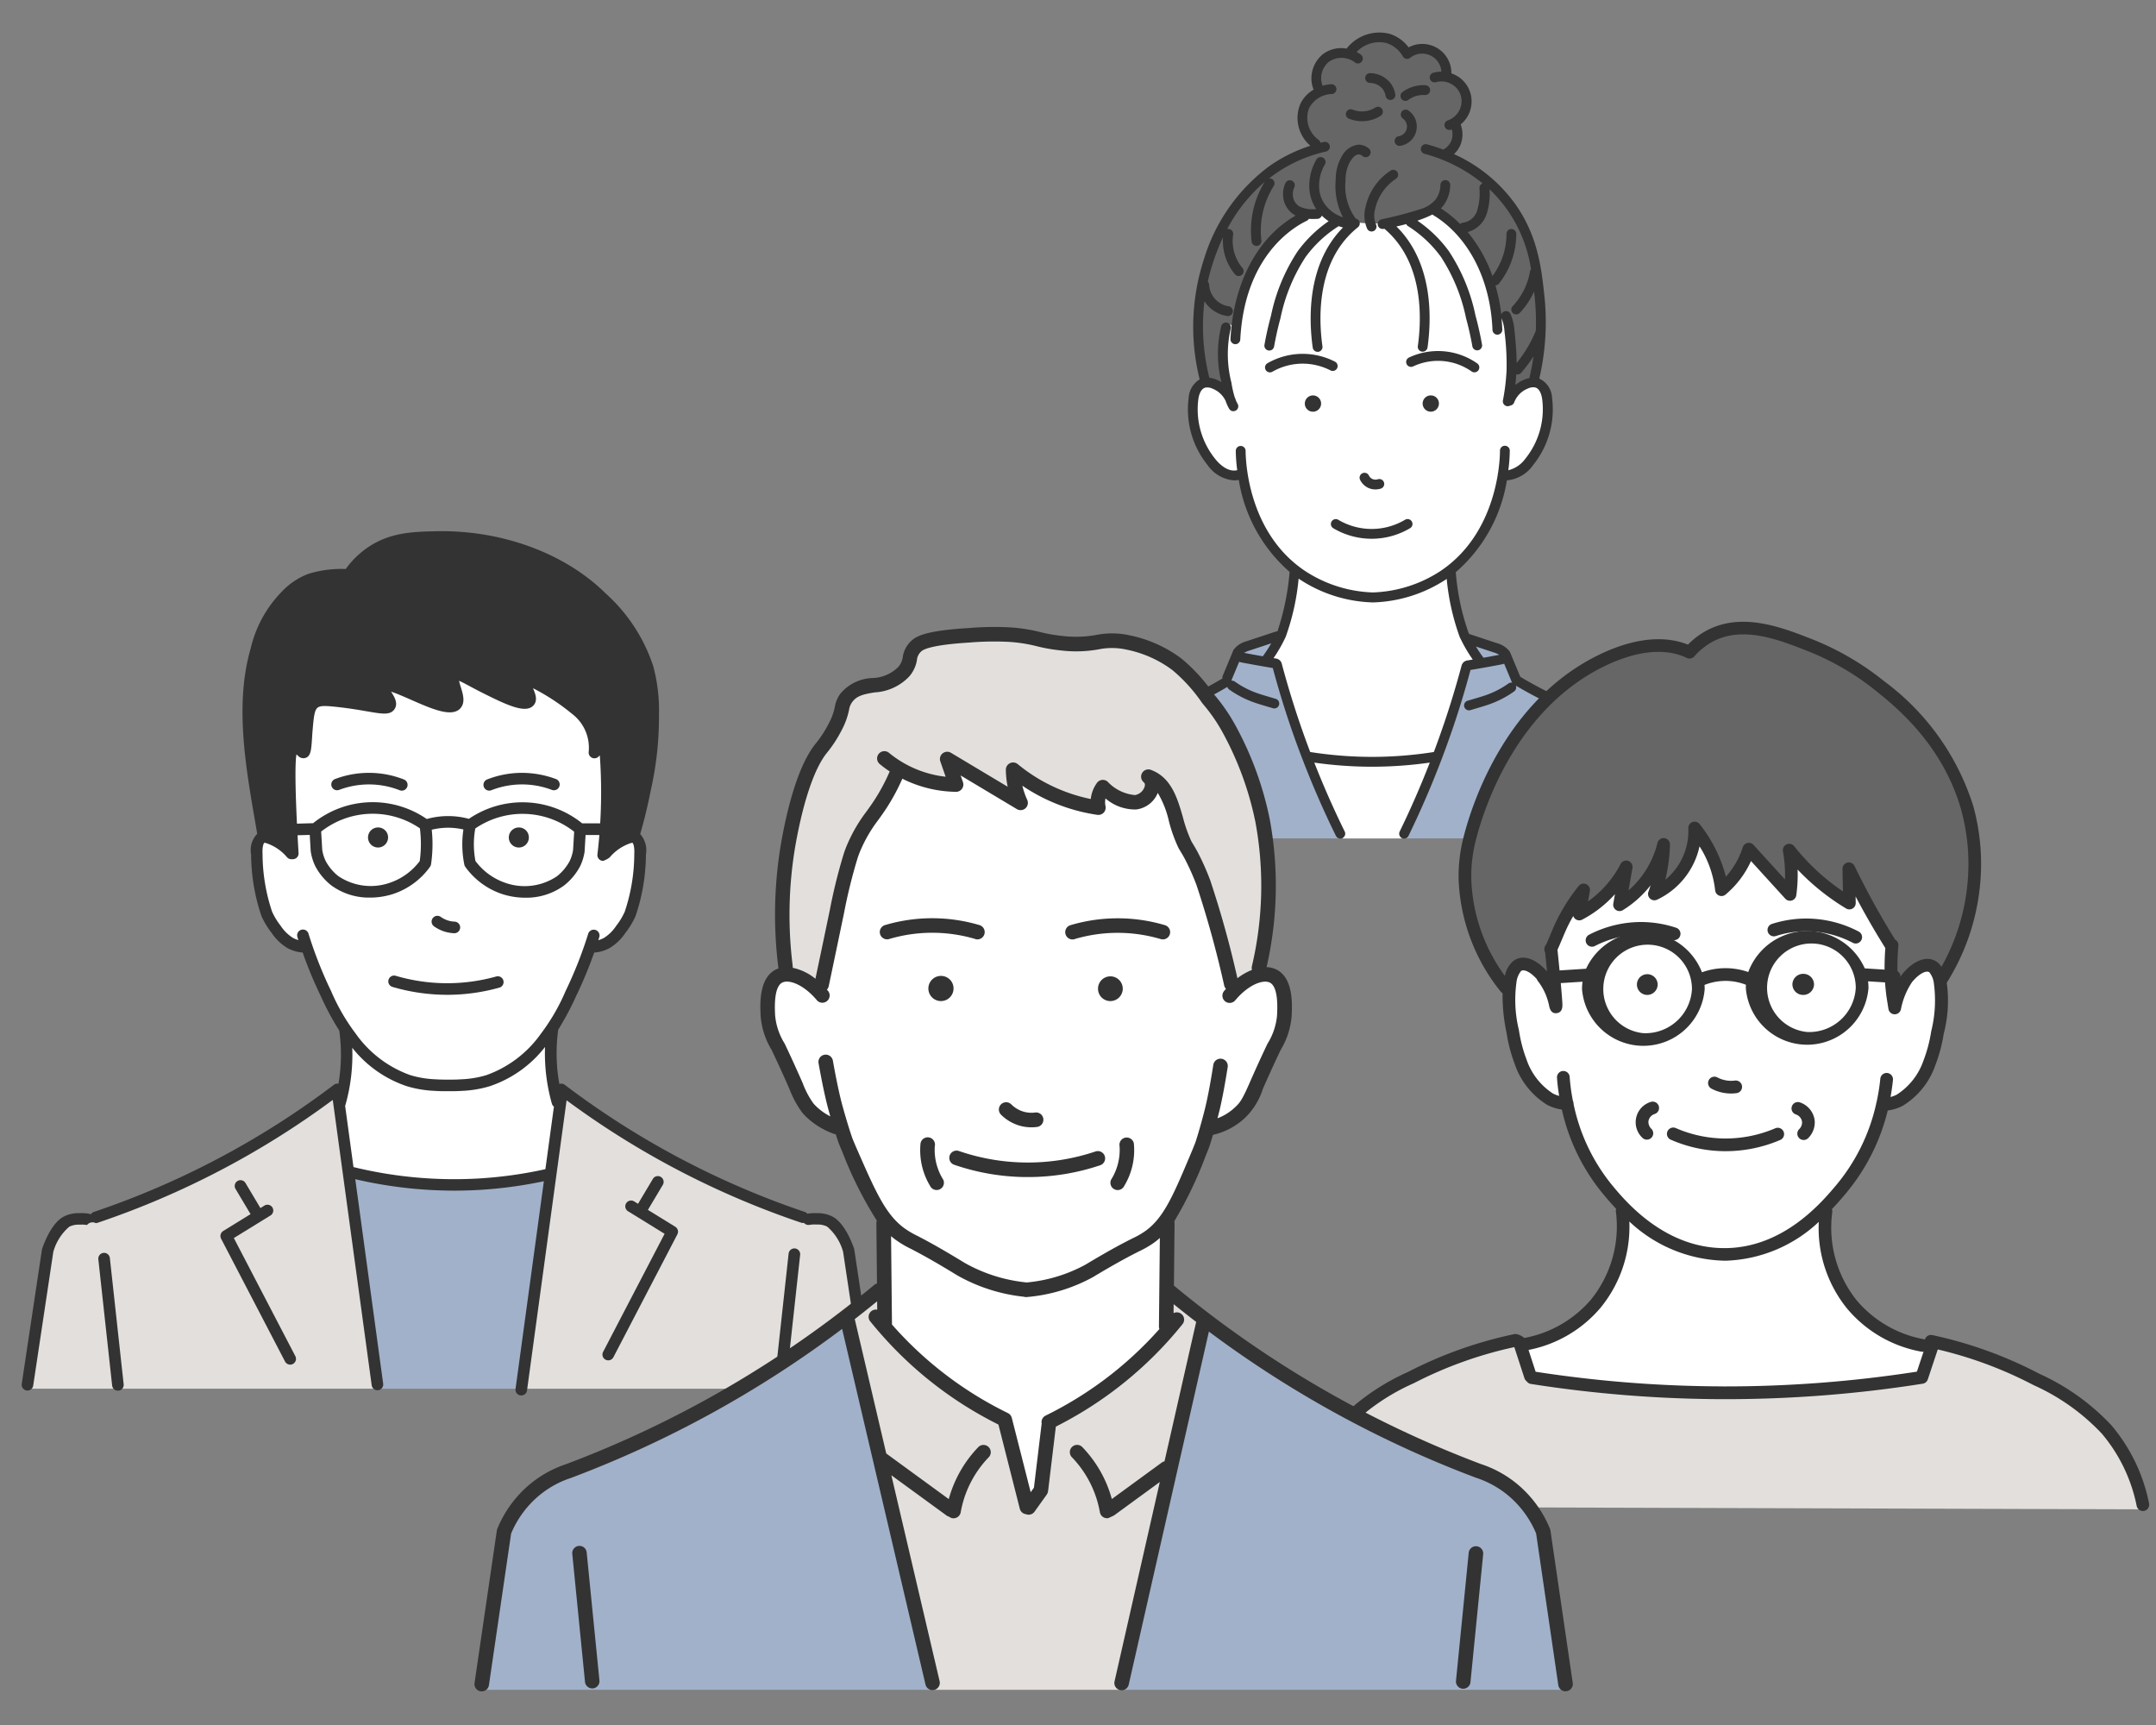 <svg xmlns="http://www.w3.org/2000/svg" xmlns:xlink="http://www.w3.org/1999/xlink" width="200" height="160" viewBox="0 0 200 160">
  <rect x="0" y="0" width="200" height="160" fill="#808080" stroke="none"/>
  <defs>
    <clipPath id="clip-path">
      <rect id="長方形_242" data-name="長方形 242" width="200" height="160" transform="translate(-12007 1172)" fill="#fff" stroke="#707070" stroke-width="1"/>
    </clipPath>
  </defs>
  <g id="マスクグループ_13" data-name="マスクグループ 13" transform="translate(12007 -1172)" clip-path="url(#clip-path)">
    <g id="グループ_567" data-name="グループ 567" transform="translate(-12149.557 -262.378)">
      <g id="グループ_268" data-name="グループ 268">
        <path id="パス_598" data-name="パス 598" d="M298.2,1505.114c-3.669-3.732-10.821-4.815-14.957-7.631.006.01-.412-.981-1.025-2.436a1.377,1.377,0,0,0-.33-.311,10.089,10.089,0,0,0-1.418-.543c-1.189-.355-2.834-.975-4.151-1.505l-13.041-.008c-3.03,1-3.156,1.019-5.359,1.736-1.047.708-1.115,2.185-1.743,3.233-6.578,4.381-17.189,4.285-17.313,14.052v.445h28.263c-.67-1.327-1.332-2.729-1.973-4.208q-.756-1.74-1.384-3.4a37.331,37.331,0,0,0,12.132,0q-.694,1.853-1.553,3.827c-.581,1.327-1.178,2.587-1.78,3.78H300.76C300.675,1509.554,300.221,1507.018,298.2,1505.114Z" fill="#a1b1ca"/>
        <path id="パス_599" data-name="パス 599" d="M254.972,1472.193c-3.342-8.643-.024-21.622,9.983-24.081-1.816-1.212-2.329-4.233.062-5.223a2.35,2.35,0,0,1,2.607-3.5c1.214-1.857,4.374-2.167,5.473.007a2.264,2.264,0,0,1,3.615,2.132,2.32,2.32,0,0,1,.709,4.283,1.97,1.97,0,0,1-.9,2.929c10.795,4.387,9.6,16.24,7.558,25.432H255.99Z" fill="#666"/>
        <path id="パス_600" data-name="パス 600" d="M264.9,1453.954a9.078,9.078,0,0,0-3.69,2.1,12.144,12.144,0,0,0-2.229,3.166,11.017,11.017,0,0,0-1.191,2.638s-.136.486-.513,2.827h0a2.97,2.97,0,0,0-.961-.236c-.357.1-.487,1.527.392,7.047l0,.008c.04.078.288.561.276.568-.13-.176-.527-1.032-.761-1.37-4.549-4.092-4,7.865,1.669,7.987,2.345,14.667,21.77,14.782,24.1-.245,2.983,0,4.561-4.368,4.03-7.383a1.522,1.522,0,0,0-.7-1.082,2.091,2.091,0,0,0-2.254.786c-.209.273-.283.527-.359.507-.136-.034-.005-.853.072-1.815a22.732,22.732,0,0,0,0-3.249c-.106-2.209-.376-2.5-.541-2.526-.2-.03-.613.292-.613.292h0a23,23,0,0,0-1.094-4.346,11.838,11.838,0,0,0-3.01-4.406,10.737,10.737,0,0,0-2.093-1.457,11.767,11.767,0,0,1-10.547.184Z" fill="#fff"/>
        <path id="パス_601" data-name="パス 601" d="M262.634,1486.361c-.293,4.081-.582,6.69-2.732,9.39l1.117.293c-.088.131,2.656,8.581,2.749,8.495a40.933,40.933,0,0,0,12.132,0q1.382-4.209,2.764-8.418l1.286-.236c-1.915-1.685-3-8.252-2.923-9.586Z" fill="#fff"/>
        <g id="グループ_267" data-name="グループ 267">
          <path id="パス_602" data-name="パス 602" d="M274.347,1508.366q.863-1.971,1.553-3.827a37.331,37.331,0,0,1-12.132,0q.631,1.658,1.384,3.4c.641,1.479,1.3,2.881,1.973,4.208h5.442C273.169,1510.953,273.766,1509.693,274.347,1508.366Z" fill="#fff"/>
          <path id="パス_603" data-name="パス 603" d="M264.3,1472.563a.755.755,0,1,0-.7-.79A.748.748,0,0,0,264.3,1472.563Z" fill="#333"/>
          <path id="パス_604" data-name="パス 604" d="M275.337,1471.055a.755.755,0,1,0,.7.79A.75.75,0,0,0,275.337,1471.055Z" fill="#333"/>
          <path id="パス_605" data-name="パス 605" d="M269.854,1478.8a.69.69,0,0,1-.308-.308.455.455,0,1,0-.812.41,1.6,1.6,0,0,0,.721.715,1.564,1.564,0,0,0,.691.158,1.68,1.68,0,0,0,.494-.074.455.455,0,1,0-.276-.867A.712.712,0,0,1,269.854,1478.8Z" fill="#333"/>
          <path id="パス_606" data-name="パス 606" d="M266.593,1468.536a.456.456,0,0,0-.2-.613,6.559,6.559,0,0,0-6.257.144.455.455,0,0,0,.227.85.461.461,0,0,0,.225-.06,5.675,5.675,0,0,1,2.775-.749h.034a5.683,5.683,0,0,1,2.581.625A.455.455,0,0,0,266.593,1468.536Z" fill="#333"/>
          <path id="パス_607" data-name="パス 607" d="M269.792,1483.44a6.074,6.074,0,0,1-3.072-.839.455.455,0,1,0-.462.783,6.976,6.976,0,0,0,3.534.966h.006a6.986,6.986,0,0,0,3.557-.976.455.455,0,1,0-.465-.782,6.07,6.07,0,0,1-3.092.848Z" fill="#333"/>
          <path id="パス_608" data-name="パス 608" d="M273.644,1468.365a5.427,5.427,0,0,1,5.431.47.455.455,0,0,0,.521-.746,6.338,6.338,0,0,0-6.334-.55.455.455,0,0,0,.382.826Z" fill="#333"/>
          <path id="パス_609" data-name="パス 609" d="M262.937,1457.68a17.056,17.056,0,0,0-2.476,5.978c-.243.891-.448,1.8-.607,2.7a.455.455,0,0,0,.368.527.44.44,0,0,0,.08.007.455.455,0,0,0,.447-.376c.155-.876.353-1.758.589-2.623a16.365,16.365,0,0,1,2.336-5.683,11.172,11.172,0,0,1,3.049-2.844l.016-.013c.137.05.27.091.4.126-.075.076-.148.152-.219.229-3.11,3.375-2.956,8.286-2.588,10.913a.455.455,0,0,0,.45.391.46.46,0,0,0,.064,0,.455.455,0,0,0,.387-.514c-.346-2.467-.5-7.07,2.356-10.17a8.33,8.33,0,0,1,.937-.872.453.453,0,0,0-.206-.8,5.113,5.113,0,0,1-.944-3.538,3.519,3.519,0,0,1,.428-1.763c.131-.2.437-.652.785-.652h0a.616.616,0,0,1,.365.148.455.455,0,1,0,.558-.718,1.524,1.524,0,0,0-.913-.34h-.015a2.014,2.014,0,0,0-1.541,1.056,4.269,4.269,0,0,0-.579,2.207,6.309,6.309,0,0,0,.673,3.479,3.461,3.461,0,0,1-1.211-.694,2.96,2.96,0,0,1-.654-.81,2.922,2.922,0,0,1-.325-.992,3.866,3.866,0,0,1,.516-2.411.455.455,0,0,0-.793-.447,4.79,4.79,0,0,0-.622,3,3.847,3.847,0,0,0,.425,1.287c.06.112.123.211.186.3a2.845,2.845,0,0,1-1.57-.244,1.306,1.306,0,0,1-.563-.784,1.542,1.542,0,0,1,.1-1,.455.455,0,0,0-.829-.376,2.439,2.439,0,0,0-.149,1.606,2.22,2.22,0,0,0,.965,1.33c.043.028.089.05.134.074-3.532,2.02-5.776,6.239-6.045,11.45a.455.455,0,0,0,.431.478h.023a.455.455,0,0,0,.454-.432c.4-7.671,4.814-10.365,6.158-11.008a.445.445,0,0,0,.2-.185c.118.007.235.011.347.011.157,0,.307-.005.445-.009a.454.454,0,0,0,.412-.3c.061.059.113.106.152.141a4.3,4.3,0,0,0,.484.373A11.942,11.942,0,0,0,262.937,1457.68Z" fill="#333"/>
          <path id="パス_610" data-name="パス 610" d="M271.559,1450.2a5.394,5.394,0,0,0-2.337,3.413,3.047,3.047,0,0,0,.16,1.982.455.455,0,0,0,.818-.4,2.175,2.175,0,0,1-.087-1.4,4.534,4.534,0,0,1,1.94-2.834.455.455,0,0,0-.494-.764Z" fill="#333"/>
          <path id="パス_611" data-name="パス 611" d="M271.944,1447.568a.454.454,0,0,0,.44.343.429.429,0,0,0,.112-.014,1.814,1.814,0,0,0,.72-3.267.455.455,0,0,0-.544.729.909.909,0,0,1-.4,1.657A.453.453,0,0,0,271.944,1447.568Z" fill="#333"/>
          <path id="パス_612" data-name="パス 612" d="M272.928,1443.737a.45.45,0,0,0,.273-.091,2.326,2.326,0,0,1,1.547-.454.455.455,0,0,0,.067-.907,3.251,3.251,0,0,0-2.161.634.455.455,0,0,0,.274.818Z" fill="#333"/>
          <path id="パス_613" data-name="パス 613" d="M267.7,1445.387a3.151,3.151,0,0,0,1.2.235,3.194,3.194,0,0,0,1.731-.5.455.455,0,0,0-.5-.764,2.32,2.32,0,0,1-2.088.192.455.455,0,1,0-.347.841Z" fill="#333"/>
          <path id="パス_614" data-name="パス 614" d="M269.657,1442.07a1.564,1.564,0,0,1,1.127.52,1.434,1.434,0,0,1,.307.679.454.454,0,0,0,.448.379.493.493,0,0,0,.076-.006.456.456,0,0,0,.373-.525,2.34,2.34,0,0,0-.505-1.109,2.491,2.491,0,0,0-1.8-.847.455.455,0,1,0-.026.909Z" fill="#333"/>
          <path id="パス_615" data-name="パス 615" d="M299.255,1505.613a12.748,12.748,0,0,0-3.187-2.746,19.763,19.763,0,0,0-4.656-2.138l-.117-.038a39.83,39.83,0,0,1-7.706-3.533l-.952-2.285a.454.454,0,0,0-.14-.182c-.02-.026-.041-.053-.064-.079a2.275,2.275,0,0,0-1.044-.589l-2.551-.844-.054-.115a21.865,21.865,0,0,1-1.178-5.577.213.213,0,0,0-.008-.035,14.24,14.24,0,0,0,4.744-8.519,3.313,3.313,0,0,0,2.446-1.434,8.231,8.231,0,0,0,1.743-6.225,2.047,2.047,0,0,0-1.183-1.778,23.112,23.112,0,0,0,.467-7.736c-.268-2.481-.6-5.568-2.775-8.563a14.146,14.146,0,0,0-5.606-4.526,2.439,2.439,0,0,0,.565-.775,2.573,2.573,0,0,0,.053-1.973,2.765,2.765,0,0,0,.914-2.888,2.735,2.735,0,0,0-1.317-1.649,2.808,2.808,0,0,0-.454-.2,2.7,2.7,0,0,0-3.97-2.415,3.489,3.489,0,0,0-1.764-1.255,3.854,3.854,0,0,0-3.991,1.372,2.793,2.793,0,0,0-2.215.532,2.892,2.892,0,0,0-1.029,2.529,2.808,2.808,0,0,0,.189.743,3.053,3.053,0,0,0-1.253,1.369,3.4,3.4,0,0,0,.95,3.837,14.088,14.088,0,0,0-3.786,1.876,16.8,16.8,0,0,0-6.083,8.636,20.211,20.211,0,0,0-.4,11.157,2.144,2.144,0,0,0-1.02,1.708,8.231,8.231,0,0,0,1.742,6.225,3.3,3.3,0,0,0,2.475,1.435,2.148,2.148,0,0,0,.4-.038c.011,0,.021-.007.032-.01a14.277,14.277,0,0,0,4.714,8.535l0,.017a23.553,23.553,0,0,1-1.127,5.5.453.453,0,0,0-.166.022l-2.678.886a2.288,2.288,0,0,0-1.044.589c-.023.026-.044.053-.064.079a.457.457,0,0,0-.141.182l-.979,2.35a.452.452,0,0,0-.026.258,39.7,39.7,0,0,1-7.639,3.495l-.117.038a19.76,19.76,0,0,0-4.656,2.138,10.506,10.506,0,0,0-3.2,2.759,11.117,11.117,0,0,0-1.94,5.945.455.455,0,0,0,.431.478h.024a.455.455,0,0,0,.454-.431,10.2,10.2,0,0,1,1.765-5.455,9.719,9.719,0,0,1,2.949-2.527,18.606,18.606,0,0,1,4.451-2.043l.118-.038a40.571,40.571,0,0,0,7.809-3.571.452.452,0,0,0,.17.238,9.231,9.231,0,0,0,2.04,1.1c.434.167.875.3,1.3.425l.719.214a.483.483,0,0,0,.13.019.455.455,0,0,0,.129-.891l-.718-.214c-.41-.122-.834-.248-1.235-.4a8.329,8.329,0,0,1-1.839-.988.453.453,0,0,0-.29-.082.4.4,0,0,0-.016-.066.384.384,0,0,0,.023-.046l.683-1.639a1.546,1.546,0,0,0,.216.059c.685.132,1.377.257,2.069.376a.425.425,0,0,0,.07.012c.256.044.512.09.767.132.483,1.8,1.029,3.6,1.626,5.355q.514,1.509,1.088,3a.309.309,0,0,0,.017.043c.933,2.437,1.977,4.837,3.123,7.165a.455.455,0,0,0,.409.254.448.448,0,0,0,.2-.047.454.454,0,0,0,.207-.609c-1.024-2.081-1.967-4.219-2.821-6.391a37.866,37.866,0,0,0,5.3.382h.052a37.933,37.933,0,0,0,5.362-.383c-.846,2.171-1.779,4.311-2.793,6.394a.455.455,0,1,0,.818.4,86.873,86.873,0,0,0,4.125-10.032c.6-1.755,1.143-3.556,1.627-5.355.966-.158,1.942-.333,2.906-.52a1.551,1.551,0,0,0,.216-.058l.682,1.639a.493.493,0,0,0,.048.084.325.325,0,0,0,.015.033.453.453,0,0,0-.346.077,8.3,8.3,0,0,1-1.838.988c-.4.153-.824.279-1.235.4l-.719.213a.455.455,0,0,0,.13.891.448.448,0,0,0,.13-.019l.719-.214c.427-.127.869-.258,1.3-.424a9.235,9.235,0,0,0,2.04-1.1.454.454,0,0,0,.158-.537,40.612,40.612,0,0,0,7.834,3.585l.118.038a18.655,18.655,0,0,1,4.452,2.042,11.679,11.679,0,0,1,2.958,2.54,9,9,0,0,1,1.765,5.527.455.455,0,0,0,.455.452h0a.455.455,0,0,0,.452-.458A9.9,9.9,0,0,0,299.255,1505.613Zm-16.04-36.515a.446.446,0,0,0,.109.015.456.456,0,0,0,.342-.155,12.756,12.756,0,0,0,1.147-1.529q-.137.936-.351,1.863a.436.436,0,0,0-.008.148,2.486,2.486,0,0,0-.478.144,3.317,3.317,0,0,0-.847.5C283.166,1469.756,283.194,1469.427,283.215,1469.1Zm-.911-15.367a13.042,13.042,0,0,1,2.279,5.627.444.444,0,0,0-.1.215,6.2,6.2,0,0,1-1.59,3.186.455.455,0,1,0,.661.624,7.082,7.082,0,0,0,1.31-1.969c.017.15.033.3.049.447a22.293,22.293,0,0,1,.114,3.213.423.423,0,0,0-.032.059,11.723,11.723,0,0,1-1.745,2.909c-.008-.809-.076-1.806-.2-2.977a4.722,4.722,0,0,0-.379-1.577.454.454,0,0,0-.844.07,16.514,16.514,0,0,0-.551-2.716.451.451,0,0,0,.337-.169,7.382,7.382,0,0,0,1.6-4.6.455.455,0,0,0-.455-.454h0a.453.453,0,0,0-.454.455,6.477,6.477,0,0,1-1.3,3.905,13.328,13.328,0,0,0-2.3-4.075,2.571,2.571,0,0,0,1.751-1.642,6.121,6.121,0,0,0,.279-2.323A12.537,12.537,0,0,1,282.3,1453.731Zm-24.2,22.465a.455.455,0,0,0-.455-.455h0a.455.455,0,0,0-.455.455,14.482,14.482,0,0,0,.135,1.8.476.476,0,0,0-.063.005c-.9.172-1.691-.69-1.991-1.069a7.31,7.31,0,0,1-1.554-5.531c.04-.288.187-.968.667-1.074a1.125,1.125,0,0,1,.646.1,2.262,2.262,0,0,1,1.216,1.134,4.158,4.158,0,0,0,.321.72.455.455,0,1,0,.789-.453,3.154,3.154,0,0,1-.176-.366.267.267,0,0,0-.011-.047c-.024-.071-.053-.14-.084-.209a9.523,9.523,0,0,1-.3-1.332,10.672,10.672,0,0,1-.071-5,.455.455,0,0,0-.866-.278,10.945,10.945,0,0,0,.007,5.23,3.388,3.388,0,0,0-.485-.245,2.445,2.445,0,0,0-.635-.168,19.8,19.8,0,0,1-.453-7.1,3.036,3.036,0,0,0,2.135,1.381l.055,0a.455.455,0,0,0,.054-.906,2.156,2.156,0,0,1-1.811-1.991.453.453,0,0,0-.122-.3,17.69,17.69,0,0,1,.5-1.808,20.47,20.47,0,0,1,.91-2.3,4.845,4.845,0,0,0,1.119,3.442.455.455,0,0,0,.694-.588,3.92,3.92,0,0,1-.871-3.107.455.455,0,0,0-.379-.52.462.462,0,0,0-.178.008,14.884,14.884,0,0,1,3.482-4.372,8.588,8.588,0,0,0-1.21,5.537.453.453,0,0,0,.45.4l.055,0a.455.455,0,0,0,.4-.506,7.775,7.775,0,0,1,1.146-5.056.455.455,0,0,0-.137-.628.45.45,0,0,0-.3-.067c.183-.143.371-.285.568-.422a13.235,13.235,0,0,1,4.7-2.074.455.455,0,1,0-.2-.887c-.1.022-.2.049-.295.074a.453.453,0,0,0-.164-.264,2.52,2.52,0,0,1-.9-2.934,2.456,2.456,0,0,1,2.125-1.326.455.455,0,0,0-.056-.908,3.82,3.82,0,0,0-.809.138,1.865,1.865,0,0,1-.121-.485,1.961,1.961,0,0,1,.688-1.719,2.035,2.035,0,0,1,2.442.052.455.455,0,0,0,.534-.737,3.422,3.422,0,0,0-.388-.24,2.877,2.877,0,0,1,2.793-.822,2.7,2.7,0,0,1,1.5,1.238.454.454,0,0,0,.671.128,1.787,1.787,0,0,1,2.9,1.278,2.815,2.815,0,0,0-.769.108.455.455,0,0,0,.251.874,1.885,1.885,0,0,1,1.444.169,1.834,1.834,0,0,1,.884,1.1,1.9,1.9,0,0,1-1.213,2.272.454.454,0,0,0,.147.885.445.445,0,0,0,.147-.024c.026-.009.05-.02.075-.03a1.636,1.636,0,0,1-.074,1.129,1.617,1.617,0,0,1-.718.747,15.176,15.176,0,0,0-1.493-.482.455.455,0,1,0-.234.879,14.4,14.4,0,0,1,5.377,2.737.452.452,0,0,0-.293.434,5.629,5.629,0,0,1-.217,2.109,1.611,1.611,0,0,1-1.279,1.1.455.455,0,0,0-.292.129,10.6,10.6,0,0,0-1.789-1.452,2.805,2.805,0,0,0,.3-.358,3.28,3.28,0,0,0,.565-1.8.453.453,0,0,0-.443-.466.46.46,0,0,0-.467.442,2.329,2.329,0,0,1-.4,1.3,2.889,2.889,0,0,1-1.466.956,34.41,34.41,0,0,1-3.589.936.455.455,0,0,0,.065.9.376.376,0,0,0,.066,0l.127-.02a8.581,8.581,0,0,1,.748.715c2.855,3.1,2.7,7.7,2.355,10.17a.455.455,0,0,0,.387.514.46.46,0,0,0,.064,0,.455.455,0,0,0,.45-.391c.368-2.627.522-7.538-2.587-10.913-.1-.1-.2-.206-.3-.306.307-.067.609-.141.908-.223a.444.444,0,0,0,.163.187,11.191,11.191,0,0,1,3.05,2.844,16.364,16.364,0,0,1,2.335,5.683c.236.865.434,1.747.589,2.623a.455.455,0,0,0,.448.376.422.422,0,0,0,.079-.007.455.455,0,0,0,.369-.527c-.16-.9-.364-1.813-.607-2.7a17.058,17.058,0,0,0-2.477-5.978,11.96,11.96,0,0,0-2.911-2.818c.2-.069.4-.141.6-.218a7.639,7.639,0,0,0,.791-.353.428.428,0,0,0,.068.051c3.263,1.971,5.322,5.955,5.507,10.658a.455.455,0,0,0,.454.437h.018a.456.456,0,0,0,.437-.473c-.014-.354-.039-.7-.073-1.051a3.991,3.991,0,0,1,.281,1.251,24.384,24.384,0,0,1,.189,3.568,19.52,19.52,0,0,1-.338,2.8.455.455,0,0,0,.36.534.511.511,0,0,0,.087.008.463.463,0,0,0,.226-.06.455.455,0,0,0,.374-.3,2.229,2.229,0,0,1,1.28-1.286,1.125,1.125,0,0,1,.646-.1c.48.106.626.786.667,1.074a7.314,7.314,0,0,1-1.554,5.531,2.771,2.771,0,0,1-1.586,1.079,14.4,14.4,0,0,0,.136-1.816.455.455,0,0,0-.455-.455h0a.455.455,0,0,0-.455.455c0,.764-.159,7.574-5.523,11.167a12.182,12.182,0,0,1-6.268,1.983H269.9a12.175,12.175,0,0,1-6.268-1.984C258.267,1483.77,258.107,1476.96,258.107,1476.2Zm.39,18.512,1.989-.658a13.333,13.333,0,0,1-.782,1.2c-.581-.1-1.162-.207-1.737-.318A2.173,2.173,0,0,1,258.5,1494.708Zm17.987,6.867q-.435,1.283-.914,2.555a37.012,37.012,0,0,1-5.737.451h-.051a37.059,37.059,0,0,1-5.682-.451q-.516-1.36-.984-2.734c-.611-1.8-1.168-3.635-1.657-5.469l0-.006a.652.652,0,0,0-.586-.469l-.173-.029a14.179,14.179,0,0,0,.753-1.232c.007-.015.2-.368.373-.742a21.876,21.876,0,0,0,1.2-5.4l.1.068a13.016,13.016,0,0,0,6.747,2.137h.082a13.016,13.016,0,0,0,6.746-2.137l.062-.043a21.784,21.784,0,0,0,1.2,5.373c.175.375.365.728.373.743a14.011,14.011,0,0,0,.843,1.364c-.149.025-.3.052-.447.076a.652.652,0,0,0-.585.47l0,0C277.65,1497.942,277.093,1499.782,276.484,1501.575Zm3.691-6.191c-.249-.332-.484-.679-.7-1.037l1.63.54a2.249,2.249,0,0,1,.53.226C281.149,1495.207,280.662,1495.3,280.175,1495.384Z" fill="#333"/>
        </g>
      </g>
      <g id="グループ_269" data-name="グループ 269">
        <path id="パス_616" data-name="パス 616" d="M166.97,1511.825s-1.137-7.27-1.158-7.467a31.594,31.594,0,0,1,.306-8.927s.65-3.656,2.18-5.083c.038-.034,1.134-1.054,1.134-1.054a7.945,7.945,0,0,1,5.356-1.8,9.732,9.732,0,0,1,3.834-2.73,17.809,17.809,0,0,1,6.325-.533,23.047,23.047,0,0,1,8.594,2.212,18.669,18.669,0,0,1,6.453,5.139,13.334,13.334,0,0,1,2.745,5.129,21.3,21.3,0,0,1,.342,2.252,21.544,21.544,0,0,1-.074,4.845l-2.028,10.362s-17.284,1.162-17.575,1.065-15.2-1.21-15.2-1.21Z" fill="#333"/>
        <path id="パス_617" data-name="パス 617" d="M171,1522.188c-2.5.024-3.954-2.726-4.355-5.549a24.063,24.063,0,0,1-.271-3.028c-.167-.191-.048-1.421.626-1.589,1.071.009,2.19,1.084,2.7,1.558a72.676,72.676,0,0,1-.2-9.095l.216-.656c.945-.264,1.108,1.21,1.193-.6.1-.657-.161-3.828,1.463-3.883.962-.057,6.387,1.2,6.383.3-.062-.257-.59-1.54-.59-1.54l.6-.154a22.3,22.3,0,0,0,5.382,1.958l.8-.321-.225-2.59c2.61.191,4.27,2.994,6.927,2.445a7.442,7.442,0,0,0-.213-1.8c1.158-.038,2.011.826,3.2,1.549,1.959,1.421,3.334,2.58,3.069,4.98l.992-.343a50.254,50.254,0,0,1-.181,9.856c.594-.68,1.851-1.706,2.921-1.628a3.243,3.243,0,0,1,.43,2.594c.042,2.727-1.309,7.426-4.633,7.7-1.72,5.315-5.735,13.128-12.471,12.692C176.414,1535.826,173.082,1527.921,171,1522.188Z" fill="#fff"/>
        <path id="パス_618" data-name="パス 618" d="M174.711,1529.828h19.084a19.283,19.283,0,0,0-.057,3.866,21.963,21.963,0,0,0,.618,3.226h0l-.833,6.4a37.168,37.168,0,0,1-18.424-.194q-.506-3.2-1.013-6.406a17.562,17.562,0,0,0,.564-3.17A36.308,36.308,0,0,0,174.711,1529.828Z" fill="#fff"/>
        <path id="パス_619" data-name="パス 619" d="M190.795,1563.186q1.346-9.932,2.693-19.862a38.058,38.058,0,0,1-18.566-.192q1.36,10.028,2.719,20.054Z" fill="#a1b1ca"/>
        <path id="パス_620" data-name="パス 620" d="M220.706,1548.75a4.672,4.672,0,0,0-1.036-1.064,3.51,3.51,0,0,0-2.11-.2,76.443,76.443,0,0,1-23-12.06l-1.071,7.9.035-.008q-1.265,9.934-2.531,19.87h32.37q-.963-6.4-1.927-12.807A4.685,4.685,0,0,0,220.706,1548.75Z" fill="#e3dfdc"/>
        <path id="パス_621" data-name="パス 621" d="M190.992,1563.186q1.266-9.936,2.531-19.87l-.035.008q-1.347,9.931-2.693,19.862Z" fill="#e3dfdc"/>
        <path id="パス_622" data-name="パス 622" d="M174.883,1543.122l.039.01q-.522-3.853-1.045-7.709a76.443,76.443,0,0,1-23,12.06,3.513,3.513,0,0,0-2.11.2,4.678,4.678,0,0,0-1.765,2.693q-.963,6.4-1.927,12.807h32.343Q176.15,1553.154,174.883,1543.122Z" fill="#e3dfdc"/>
        <path id="パス_623" data-name="パス 623" d="M177.417,1563.186h.224q-1.359-10.028-2.719-20.054l-.039-.01Q176.15,1553.154,177.417,1563.186Z" fill="#e3dfdc"/>
        <path id="パス_624" data-name="パス 624" d="M182.8,1520.286a3.448,3.448,0,0,0,1.9.652h.019a.538.538,0,0,0,.018-1.075,2.37,2.37,0,0,1-1.307-.45.538.538,0,0,0-.629.872Z" fill="#333"/>
        <path id="パス_625" data-name="パス 625" d="M177.687,1511.129a.93.93,0,1,0,.868.973A.922.922,0,0,0,177.687,1511.129Z" fill="#333"/>
        <path id="パス_626" data-name="パス 626" d="M179.622,1507.676a.544.544,0,0,0,.2.037.537.537,0,0,0,.2-1.038,8.871,8.871,0,0,0-3.179-.612h-.064a8.853,8.853,0,0,0-3.121.566.538.538,0,1,0,.377,1.007,7.812,7.812,0,0,1,5.6.04Z" fill="#333"/>
        <path id="パス_627" data-name="パス 627" d="M164.249,1549.212l3.391-2.09a.538.538,0,1,0-.564-.916l-.361.223-1.386-2.323a.537.537,0,1,0-.923.55l1.393,2.337-2.539,1.566a.206.206,0,0,0-.028.021c-.015.011-.03.022-.044.034s-.025.024-.037.036-.024.026-.035.04l-.029.043a.5.5,0,0,0-.025.045.392.392,0,0,0-.02.047.286.286,0,0,0-.017.049.483.483,0,0,0-.011.049c0,.018-.005.035-.007.053s0,.033,0,.05,0,.035,0,.053.006.034.009.051a.493.493,0,0,0,.014.051.324.324,0,0,0,.02.051c.005.011.007.022.013.033l5.936,11.4a.538.538,0,0,0,.954-.5Z" fill="#333"/>
        <path id="パス_628" data-name="パス 628" d="M152.746,1551.047a.538.538,0,0,0-1.069.117l1.282,11.724a.538.538,0,0,0,.534.479l.059,0a.538.538,0,0,0,.476-.593Z" fill="#333"/>
        <path id="パス_629" data-name="パス 629" d="M190.656,1511.129a.93.93,0,1,0,.959.884A.921.921,0,0,0,190.656,1511.129Z" fill="#333"/>
        <path id="パス_630" data-name="パス 630" d="M187.931,1507.713a.536.536,0,0,0,.2-.037,7.812,7.812,0,0,1,5.6-.04.538.538,0,1,0,.377-1.007,9.038,9.038,0,0,0-3.184-.566,8.876,8.876,0,0,0-3.18.612.538.538,0,0,0,.2,1.038Z" fill="#333"/>
        <path id="パス_631" data-name="パス 631" d="M205.452,1548.58c0-.017,0-.034-.008-.051s-.006-.033-.01-.05-.011-.032-.017-.048a.4.4,0,0,0-.02-.048c-.008-.015-.016-.03-.025-.044s-.019-.03-.03-.044a.41.41,0,0,0-.034-.04c-.012-.012-.024-.025-.037-.036s-.029-.023-.044-.034-.018-.015-.028-.021l-2.54-1.565,1.394-2.338a.538.538,0,0,0-.924-.55l-1.385,2.323-.361-.223a.538.538,0,0,0-.565.916l3.391,2.09-5.705,10.952a.537.537,0,0,0,.229.725.526.526,0,0,0,.248.061.538.538,0,0,0,.477-.289l5.936-11.4a.306.306,0,0,0,.012-.032.335.335,0,0,0,.021-.052.4.4,0,0,0,.013-.05.471.471,0,0,0,.01-.052.46.46,0,0,0,0-.052A.448.448,0,0,0,205.452,1548.58Z" fill="#333"/>
        <path id="パス_632" data-name="パス 632" d="M216.306,1550.176a.539.539,0,0,0-.593.476l-1.282,11.724a.537.537,0,0,0,.476.593c.02,0,.04,0,.059,0a.538.538,0,0,0,.534-.48l1.282-11.724A.538.538,0,0,0,216.306,1550.176Z" fill="#333"/>
        <path id="パス_633" data-name="パス 633" d="M223.679,1562.739l-1.871-12.44a.51.51,0,0,0-.02-.086c-.079-.244-.809-2.4-2.039-3.009a3.018,3.018,0,0,0-1.438-.3l-.259-.005c-.115,0-.232.009-.347.02-.088.01-.173.021-.255.035h0a.524.524,0,0,0-.238-.164,78.316,78.316,0,0,1-22.265-11.791.535.535,0,0,0-.5-.078c-.056-.311-.105-.622-.143-.934a16.278,16.278,0,0,1,.032-4.084c0-.005,0-.01,0-.015a26.4,26.4,0,0,0,1.664-3.121,40.008,40.008,0,0,0,1.679-4.038h.01a3.52,3.52,0,0,0,.374-.044,3.588,3.588,0,0,0,1.019-.357,4.653,4.653,0,0,0,1.488-1.416,7.522,7.522,0,0,0,.947-1.57,18.012,18.012,0,0,0,.958-5.7,2.256,2.256,0,0,0-.529-1.9l0-.005c.384-1.327.714-2.694.982-4.062a30.852,30.852,0,0,0,.758-6.967,15.874,15.874,0,0,0-.529-4.532,15.619,15.619,0,0,0-4.4-6.741c-3.8-3.765-9.709-5.927-15.81-5.782-2.093.05-4.257.1-6.331,1.541a8.274,8.274,0,0,0-1.989,1.963,10.35,10.35,0,0,0-3.466.449,6.541,6.541,0,0,0-2.425,1.611,11.131,11.131,0,0,0-2.92,5.291c-1.487,5.1-.492,10.863.385,15.948q.109.634.216,1.257a2.2,2.2,0,0,0-.566,1.928,18.041,18.041,0,0,0,.958,5.7,7.5,7.5,0,0,0,.947,1.57,4.674,4.674,0,0,0,1.488,1.416,3.532,3.532,0,0,0,1.015.354v0a3.35,3.35,0,0,0,.373.045,39.564,39.564,0,0,0,1.679,4.039,25.52,25.52,0,0,0,1.719,3.206,16.279,16.279,0,0,1,.041,4.137c-.032.264-.073.528-.117.791a.533.533,0,0,0-.426.1,78.316,78.316,0,0,1-22.265,11.791.531.531,0,0,0-.283.227.5.5,0,0,0-.176-.064c-.082-.014-.168-.025-.256-.035-.115-.011-.231-.018-.364-.02l-.241.005a3.027,3.027,0,0,0-1.438.3c-1.23.606-1.96,2.765-2.04,3.009a.512.512,0,0,0-.02.086l-1.871,12.44a.538.538,0,0,0,.452.612.545.545,0,0,0,.08.006.537.537,0,0,0,.531-.458l1.864-12.4a4.752,4.752,0,0,1,1.479-2.336,1.956,1.956,0,0,1,.947-.194h.024l.234-.005c.085,0,.171.007.255.015.065.007.127.015.188.025a.652.652,0,0,1,.807-.177.542.542,0,0,0,.172-.028,79.148,79.148,0,0,0,21.818-11.4l.919,6.736v0l2.692,19.73a.537.537,0,0,0,.532.465.626.626,0,0,0,.073-.005.539.539,0,0,0,.46-.606l-2.587-18.964a40.622,40.622,0,0,0,9.177,1.06q1.154,0,2.307-.066a40.229,40.229,0,0,0,6.011-.809l-2.629,19.268a.537.537,0,0,0,.46.6.6.6,0,0,0,.073.005.537.537,0,0,0,.532-.465l3.672-26.912a79.146,79.146,0,0,0,21.757,11.351.542.542,0,0,0,.172.028.584.584,0,0,0,.093-.008.538.538,0,0,0,.5.185c.061-.01.124-.018.188-.025.085-.008.171-.013.238-.015l.252.005h.024a1.967,1.967,0,0,1,.946.194,4.738,4.738,0,0,1,1.479,2.336l1.864,12.4a.538.538,0,0,0,.531.458.548.548,0,0,0,.081-.006A.537.537,0,0,0,223.679,1562.739Zm-56.842-67.929a10.038,10.038,0,0,1,2.628-4.812,5.551,5.551,0,0,1,2.044-1.378,9.812,9.812,0,0,1,3.34-.376.537.537,0,0,0,.485-.236,7.246,7.246,0,0,1,1.884-1.93c1.809-1.255,3.72-1.3,5.744-1.349,5.813-.139,11.43,1.907,15.027,5.471a14.62,14.62,0,0,1,4.13,6.28,14.8,14.8,0,0,1,.486,4.252,29.9,29.9,0,0,1-.739,6.738c-.261,1.337-.584,2.673-.959,3.97a.46.46,0,0,0-.013.074l-.057.012a4.319,4.319,0,0,0-1.646.846c.13-1.43.2-2.87.206-4.3s-.05-2.867-.167-4.288a.536.536,0,0,0-.437-.484,1.568,1.568,0,0,0-.551,0,4.967,4.967,0,0,0-.35-1.46,5.049,5.049,0,0,0-1.613-2.1c-3.679-2.78-4.673-3.013-5.221-2.471-.426.421-.188,1.008-.015,1.436.04.1.1.244.132.355a15.126,15.126,0,0,1-3.5-1.437c-.4-.2-.751-.39-1.056-.554-1.093-.586-1.7-.909-2.232-.485s-.318,1.175-.116,1.828a2.916,2.916,0,0,1,.2.943c-.385.253-2.413-.638-3.388-1.067-1.811-.8-2.9-1.277-3.4-.6-.341.464-.011,1,.254,1.433.065.106.158.257.22.381a12.556,12.556,0,0,1-1.384-.2c-.778-.134-1.843-.317-3.167-.448-1.034-.1-1.754-.129-2.336.394s-.663,1.365-.786,2.747c-.024.282-.042.559-.058.816-.011.169-.023.364-.038.541a1.63,1.63,0,0,0-.77-.048c-.537.1-.692.634-.721,2.472-.022,1.424.05,3.639.213,6.6a4.3,4.3,0,0,0-1.641-.842h-.006c-.07-.414-.142-.83-.214-1.251C166.392,1505.3,165.419,1499.67,166.837,1494.81Zm4.336,26.164a.537.537,0,0,0-1.027.317c.029.094.06.188.09.281a2.4,2.4,0,0,1-.49-.194,3.707,3.707,0,0,1-1.146-1.122,6.374,6.374,0,0,1-.805-1.322,16.963,16.963,0,0,1-.882-5.355c-.041-.712.115-1.005.162-1.024a.377.377,0,0,1,.155.019,4.293,4.293,0,0,1,1.967,1.333.536.536,0,0,0,.456.165.512.512,0,0,0,.1,0,.536.536,0,0,0,.5-.568c-.388-6.526-.3-8.528-.2-9.137l.005,0a.344.344,0,0,1,.131.1.681.681,0,0,0,.613.232c.585-.1.624-.715.7-1.826.015-.249.032-.517.056-.789.1-1.18.171-1.806.434-2.043.233-.21.655-.207,1.511-.123,1.286.127,2.286.3,3.09.438,1.443.249,2.167.374,2.559-.2.362-.533,0-1.127-.3-1.6l-.015-.024c.5.161,1.257.493,1.812.737,1.964.864,3.818,1.679,4.609.813.491-.538.251-1.31.039-1.992-.05-.16-.122-.392-.157-.565.235.095.607.294.97.489.311.167.663.355,1.079.566,2.47,1.248,4.142,2.007,4.855,1.23.42-.459.174-1.068-.007-1.512l-.034-.085a19.969,19.969,0,0,1,3.623,2.38,3.945,3.945,0,0,1,1.54,3.532.537.537,0,0,0,.933.413.556.556,0,0,1,.1-.087c.085,1.2.125,2.42.12,3.623a48.869,48.869,0,0,1-.342,5.552.538.538,0,0,0,.47.6c.022,0,.043,0,.064,0a2.07,2.07,0,0,0,.6-.316,4.3,4.3,0,0,1,1.968-1.333.367.367,0,0,1,.153-.019c.048.019.2.312.163,1.024a16.963,16.963,0,0,1-.882,5.355,6.355,6.355,0,0,1-.8,1.322,3.707,3.707,0,0,1-1.146,1.122,2.426,2.426,0,0,1-.507.2c.03-.095.062-.19.092-.286a.538.538,0,0,0-1.028-.317,38.519,38.519,0,0,1-2.1,5.322,18.693,18.693,0,0,1-2.287,3.953,10.523,10.523,0,0,1-5.074,3.852,9.381,9.381,0,0,1-2.338.383c-.294.019-.592.03-.889.027h-.581c-.295,0-.592-.008-.886-.027a9.381,9.381,0,0,1-2.338-.383,10.522,10.522,0,0,1-5.075-3.852,18.78,18.78,0,0,1-2.287-3.953A38.574,38.574,0,0,1,171.173,1520.974Zm15.752,22.714a39.425,39.425,0,0,1-11.578-1.06l-.775-5.683a.458.458,0,0,0,.031-.083,17.107,17.107,0,0,0,.631-5.3,10.817,10.817,0,0,0,5.078,3.57,10.432,10.432,0,0,0,2.585.429c.3.019.6.029.9.029h.634c.318,0,.642-.008.961-.029a10.438,10.438,0,0,0,2.586-.429,10.863,10.863,0,0,0,5.138-3.643,17.156,17.156,0,0,0,.634,5.254.539.539,0,0,0,.191.281l-.791,5.8A39.276,39.276,0,0,1,186.925,1543.688Z" fill="#333"/>
        <path id="パス_634" data-name="パス 634" d="M178.6,1525.25a.536.536,0,0,0,.364.667,17.956,17.956,0,0,0,5.074.732h.183a17.957,17.957,0,0,0,4.658-.664.537.537,0,1,0-.29-1.035,16.887,16.887,0,0,1-9.322-.063A.537.537,0,0,0,178.6,1525.25Z" fill="#333"/>
        <path id="パス_635" data-name="パス 635" d="M200.383,1510.746h-3.821a8.823,8.823,0,0,0-10.508-.418,7.371,7.371,0,0,0-3.91.016,8.823,8.823,0,0,0-10.542.388l-3.485.1a.538.538,0,0,0,.015,1.075h.015l3.144-.088.086,1.473a.356.356,0,0,0,.005.047,4.743,4.743,0,0,0,.414,1.363,5.557,5.557,0,0,0,1.495,1.8,5.924,5.924,0,0,0,3.6,1.131,6.953,6.953,0,0,0,2.155-.342,6.882,6.882,0,0,0,3.4-2.511c.005-.007.007-.014.012-.021a.65.65,0,0,0,.033-.056.328.328,0,0,0,.017-.039c.007-.018.013-.035.019-.053s.008-.032.011-.048l.006-.023a13.049,13.049,0,0,0,.133-2.051c-.006-.382-.03-.768-.07-1.151a6.373,6.373,0,0,1,1.374-.184,6.44,6.44,0,0,1,1.565.161c-.045.3-.078.61-.093.915a9.409,9.409,0,0,0,.177,2.342l0,.008c0,.012.008.025.011.037a.611.611,0,0,0,.021.06.239.239,0,0,0,.016.032.416.416,0,0,0,.034.058l.008.015a6.886,6.886,0,0,0,3.4,2.516,6.964,6.964,0,0,0,2.165.346,5.917,5.917,0,0,0,3.587-1.126,5.537,5.537,0,0,0,1.5-1.794,4.783,4.783,0,0,0,.417-1.362c0-.015,0-.031,0-.047l.089-1.489h3.5a.538.538,0,1,0,0-1.075Zm-21.675,5.517a5.375,5.375,0,0,1-4.761-.619,4.5,4.5,0,0,1-1.181-1.41,3.653,3.653,0,0,1-.317-1.031l-.1-1.694a7.75,7.75,0,0,1,9.159-.3,11.62,11.62,0,0,1-.015,3.037A5.789,5.789,0,0,1,178.708,1516.263Zm16.692-2.013a4.513,4.513,0,0,1-1.184,1.409,5.374,5.374,0,0,1-4.762.612,5.79,5.79,0,0,1-2.791-2.03,8.189,8.189,0,0,1-.016-3.018,7.753,7.753,0,0,1,9.172.3l-.1,1.695A3.674,3.674,0,0,1,195.4,1514.25Z" fill="#333"/>
      </g>
      <g id="グループ_270" data-name="グループ 270">
        <path id="パス_636" data-name="パス 636" d="M334.83,1564.24a35.563,35.563,0,0,0-12.947-5.289,13.425,13.425,0,0,0-.532,2.2c.052.316-37.247-.41-37.247-.41l-.621-1.9a31.7,31.7,0,0,0-4.36,1.012,40.392,40.392,0,0,0-7.147,3.158,17.473,17.473,0,0,0-3.347,2.015,13.836,13.836,0,0,0-2.775,3.076s-1.019,1.709-1.46,2.552a13.44,13.44,0,0,0-1.226,3.481l78.352.238a15.812,15.812,0,0,0-3.284-7.081A15.3,15.3,0,0,0,334.83,1564.24Z" fill="#e3dfdc"/>
        <path id="パス_637" data-name="パス 637" d="M282.633,1526.374h0a18.59,18.59,0,0,1-2.908-4.611,19.839,19.839,0,0,1-1.269-5.953.039.039,0,0,0,0,.042c.014,0,.169-1.921.314-2.933a17.04,17.04,0,0,1,1.22-4.045,27.935,27.935,0,0,1,2.995-5.9,26.182,26.182,0,0,1,1.7-2.248,19.239,19.239,0,0,1,8.6-5.947,7.608,7.608,0,0,1,6,.094,6.3,6.3,0,0,1,4.39-2.214,14.985,14.985,0,0,1,3,.286,23.261,23.261,0,0,1,6.5,2.55h0a48.675,48.675,0,0,1,4.657,3.241,23.71,23.71,0,0,1,3.43,3.449,19.287,19.287,0,0,1,4.337,10.028,19.826,19.826,0,0,1-4.193,14.679c-2.689,2.8-4.838,4.953-4.971,4.833a.019.019,0,0,1-.006-.015c-.032-.425-31.645-2.006-31.645-2.006Z" fill="#666"/>
        <path id="パス_638" data-name="パス 638" d="M286.978,1527.77c-.044-.4-.331-2.679-2.1-3.639-.565-.28-1.088-.565-1.744.108-.789,1.28-.4,2.433-.458,3.971.422,3.784,1.311,7.877,5.342,8.528,1.395,6.858,6.691,13.054,13.561,13.943,6.869,1.108,14.475-7,15.688-13.854,4.5.131,6.8-9.739,4.7-12.744-2.516-.755-3.312,3.225-3.607,3.584-.2-2.776-.439-1.365-.214-5.622a31.22,31.22,0,0,1-4.007-7.085q.031,1.592.061,3.183a21.522,21.522,0,0,1-5.593-4.909,13.57,13.57,0,0,1,.081,4.109l-3.823-4.2a8.609,8.609,0,0,1-2.533,3.762,12.415,12.415,0,0,0-2.493-5.727c.343,2.316-1.932,5.544-3.729,6.119a14.97,14.97,0,0,0,.853-4.6c-.274,2.073-2.842,5.057-4.089,5.6q.311-1.767.62-3.534a10.885,10.885,0,0,1-4.356,4.391l.4-2.24C286.374,1520.989,286.326,1522.735,286.978,1527.77Z" fill="#fff"/>
        <path id="パス_639" data-name="パス 639" d="M292.627,1545.416c.12.584,1.145,6.037-2.667,10.15a11.289,11.289,0,0,1-6.544,3.4l.926,2.837a110.7,110.7,0,0,0,36.384.113l.773-2.577s-.571-.194-1.253-.434c-.973-.343-1.751-.645-1.921-.712a11.9,11.9,0,0,1-4.154-3.016,10.916,10.916,0,0,1-2.364-5.352s-.044-.331-.155-3.709h0Z" fill="#fff"/>
        <path id="パス_640" data-name="パス 640" d="M297.239,1539.312a.589.589,0,0,0,.3.775,12.69,12.69,0,0,0,4.978,1.068h.091a12.889,12.889,0,0,0,5.081-1.037.589.589,0,1,0-.465-1.082,11.721,11.721,0,0,1-4.7.941,11.556,11.556,0,0,1-4.519-.969A.588.588,0,0,0,297.239,1539.312Z" fill="#333"/>
        <path id="パス_641" data-name="パス 641" d="M301.342,1535.366a3.91,3.91,0,0,0,1.78.439,3.968,3.968,0,0,0,.5-.031.589.589,0,1,0-.147-1.168,2.719,2.719,0,0,1-1.59-.285.589.589,0,1,0-.542,1.045Z" fill="#333"/>
        <path id="パス_642" data-name="パス 642" d="M297.651,1521.541a.589.589,0,1,0,.368-1.118,10.353,10.353,0,0,0-3.33-.524,10.524,10.524,0,0,0-4.72,1.177.589.589,0,1,0,.54,1.047,9.345,9.345,0,0,1,4.19-1.046A9.235,9.235,0,0,1,297.651,1521.541Z" fill="#333"/>
        <path id="パス_643" data-name="パス 643" d="M296.328,1525.733a.962.962,0,1,0-1.011.927A.97.97,0,0,0,296.328,1525.733Z" fill="#333"/>
        <path id="パス_644" data-name="パス 644" d="M309.778,1526.66a1,1,0,0,0,1.055-.927.985.985,0,0,0-.948-1.027,1,1,0,0,0-1.055.927A.985.985,0,0,0,309.778,1526.66Z" fill="#333"/>
        <path id="パス_645" data-name="パス 645" d="M307.29,1521.2a9.2,9.2,0,0,1,2.955-.446,9.334,9.334,0,0,1,4.183,1.071.589.589,0,0,0,.547-1.044,10.521,10.521,0,0,0-4.714-1.205,10.406,10.406,0,0,0-3.333.5.589.589,0,1,0,.362,1.121Z" fill="#333"/>
        <path id="パス_646" data-name="パス 646" d="M341.911,1573.81a16.065,16.065,0,0,0-3.49-7.23,21,21,0,0,0-6.672-4.773,38.887,38.887,0,0,0-9.943-3.595.587.587,0,0,0-.687.415.6.6,0,0,0-.12-.035,10.681,10.681,0,0,1-6.2-3.593,10.793,10.793,0,0,1-2.273-8.184.581.581,0,0,0-.033-.285c.533-.557.955-1.057,1.265-1.424a18.972,18.972,0,0,0,3.914-7.726,4.264,4.264,0,0,0,1.374-.425,7.16,7.16,0,0,0,3.037-3.761,14.384,14.384,0,0,0,.784-2.933,12.2,12.2,0,0,0,.279-4.733l.011-.014a20.7,20.7,0,0,0,3.042-8.7,20.24,20.24,0,0,0-.6-7.7,22.973,22.973,0,0,0-8.271-11.56,25.616,25.616,0,0,0-6.748-3.917c-2.711-1.061-6.424-2.514-9.682-.789a7.1,7.1,0,0,0-1.757,1.321c-2.816-1.12-5.949-.157-8.125.881-8.836,4.213-11.932,13.99-12.671,16.886a14.6,14.6,0,0,0-.483,3.908,17.6,17.6,0,0,0,3.9,10.5.573.573,0,0,0,.179.151,16.5,16.5,0,0,0,.366,3.651,14.5,14.5,0,0,0,.767,2.938,7.162,7.162,0,0,0,3.014,3.779,4.264,4.264,0,0,0,1.354.431,18.591,18.591,0,0,0,3.76,7.749c.293.354.721.872,1.279,1.459a.578.578,0,0,0-.026.259,10.793,10.793,0,0,1-2.322,8.171,10.68,10.68,0,0,1-6.181,3.548,1.563,1.563,0,0,0-.829-.377,38.89,38.89,0,0,0-9.965,3.534,20.987,20.987,0,0,0-6.7,4.733,16.065,16.065,0,0,0-3.534,7.207.589.589,0,0,0,.447.7.615.615,0,0,0,.127.014.59.59,0,0,0,.576-.462,14.9,14.9,0,0,1,3.271-6.687,19.78,19.78,0,0,1,6.355-4.462,37.682,37.682,0,0,1,9.331-3.352l.941,2.883a.577.577,0,0,0,.205.286.585.585,0,0,0,.392.247,117.049,117.049,0,0,0,17.745,1.412h.084a117.194,117.194,0,0,0,18.52-1.435h.005a.6.6,0,0,0,.1-.027l.032-.013a.624.624,0,0,0,.064-.032.344.344,0,0,0,.032-.019.593.593,0,0,0,.063-.048l.019-.015a.658.658,0,0,0,.069-.079l.01-.015a.552.552,0,0,0,.043-.074c.006-.012.01-.023.015-.035s.012-.025.017-.039l.926-2.781a37.65,37.65,0,0,1,8.893,3.312,19.768,19.768,0,0,1,6.328,4.5,14.908,14.908,0,0,1,3.231,6.708.589.589,0,0,0,.573.465.6.6,0,0,0,.126-.013A.589.589,0,0,0,341.911,1573.81Zm-58.94-50.322a2.352,2.352,0,0,0-.808,1.415,16.068,16.068,0,0,1-3.125-9.072,13.463,13.463,0,0,1,.447-3.609c.706-2.77,3.663-12.121,12.036-16.114,2.049-.977,5.017-1.893,7.513-.705a.589.589,0,0,0,.7-.144,6.041,6.041,0,0,1,1.717-1.375c2.782-1.472,6.064-.188,8.72.852a24.461,24.461,0,0,1,6.42,3.73c1.838,1.48,6.143,4.946,7.878,10.969a19.019,19.019,0,0,1,.565,7.247,19.453,19.453,0,0,1-2.378,7.372,1.668,1.668,0,0,0-.413-.447c-.872-.639-2.138-.2-3.226,1.127-.006.008-.01.016-.015.023s-.013.014-.018.022q-.2.3-.376.616c-.007-.1-.014-.208-.019-.315a23.5,23.5,0,0,1,.072-2.988.589.589,0,0,0-.3-.558c-.577-.925-1.14-1.874-1.674-2.825-.736-1.308-1.44-2.655-2.093-4.006a.589.589,0,0,0-1.119.268l.04,2.085a20.175,20.175,0,0,1-2.4-1.9,20.394,20.394,0,0,1-2.124-2.291.589.589,0,0,0-1.041.47,12.4,12.4,0,0,1,.19,2.614l-2.918-3.2a.589.589,0,0,0-1,.22,7.527,7.527,0,0,1-1.564,2.728,13.049,13.049,0,0,0-2.435-4.879.589.589,0,0,0-1.052.4,5.829,5.829,0,0,1-2.132,4.758,15.366,15.366,0,0,0,.432-3.261.589.589,0,0,0-1.161-.152,8.516,8.516,0,0,1-2.683,4.4l.366-2.087a.589.589,0,0,0-1.1-.369,9.618,9.618,0,0,1-3.022,3.475l.17-.953a.589.589,0,0,0-1.04-.471,17.114,17.114,0,0,0-2.3,3.748c-.079.179-.189.441-.3.714-.128.3-.306.724-.41.956a.578.578,0,0,0-.139.248.648.648,0,0,0,.04.505c.068.672.126,1.254.175,1.757C285.008,1523.272,283.812,1522.88,282.971,1523.488Zm5.556,13.282,0-.018a.574.574,0,0,0-.061-.271,18.228,18.228,0,0,1-.3-2.212.589.589,0,1,0-1.175.083c.034.474.094,1.042.2,1.677a3.1,3.1,0,0,1-.574-.223,6.1,6.1,0,0,1-2.461-3.178,13.123,13.123,0,0,1-.7-2.715,11.807,11.807,0,0,1-.227-4.4,2,2,0,0,1,.431-1.073c.242-.174.819.039,1.457.75a.554.554,0,0,0,.089.17,5.48,5.48,0,0,1,.743,1.278,6.079,6.079,0,0,1,.323,1.08c.09.424.292.639.6.64.029,0,.059,0,.09-.005.557-.067.536-.648.529-.84s-.025-.462-.056-.847c-.069-.864-.2-2.273-.4-4.189.028-.06.056-.121.082-.18.1-.23.229-.535.352-.826.113-.268.222-.524.3-.7a14.234,14.234,0,0,1,.729-1.427.589.589,0,0,0,.831.334,10.91,10.91,0,0,0,3.038-2.363l-.155.882a.589.589,0,0,0,.889.6,9.8,9.8,0,0,0,2.57-2.3c-.061.2-.127.4-.2.6a.589.589,0,0,0,.8.733,7.136,7.136,0,0,0,3.941-4.953,9.549,9.549,0,0,1,1.448,4.066.59.59,0,0,0,.965.412,8.8,8.8,0,0,0,2.363-3.111l3.18,3.491a.589.589,0,0,0,1.019-.314,13.65,13.65,0,0,0,.123-2.388q.484.51,1,.987a21.429,21.429,0,0,0,3.5,2.624.588.588,0,0,0,.892-.516l-.011-.6q.468.888.958,1.759c.574,1.02,1.179,2.038,1.8,3.028a24.317,24.317,0,0,0-.051,2.825c.042.817.144,1.569.148,1.6.008.06.016.114.024.165h0c.014.1.053.349.167,1.053a.589.589,0,0,0,.573.5h.007a.591.591,0,0,0,.58-.478,6.855,6.855,0,0,1,1.035-2.518c.7-.837,1.342-1.091,1.6-.9a2,2,0,0,1,.426,1.075,11.834,11.834,0,0,1-.254,4.4,13.164,13.164,0,0,1-.717,2.711,6.1,6.1,0,0,1-2.48,3.163,3.171,3.171,0,0,1-.575.22c.1-.562.174-1.094.224-1.583a.589.589,0,1,0-1.172-.119,19.3,19.3,0,0,1-.349,2.179.609.609,0,0,0-.04.172,17.813,17.813,0,0,1-3.746,7.574c-1.322,1.565-4.833,5.721-10.194,5.792h-.173c-5.563-.017-9.19-4.4-10.39-5.854A17.47,17.47,0,0,1,288.527,1536.77Zm13.866,26.2a115.365,115.365,0,0,1-17.383-1.358l-.66-2.022a11.666,11.666,0,0,0,6.679-3.911,11.852,11.852,0,0,0,2.673-8,13.309,13.309,0,0,0,8.785,3.633h.2a13.2,13.2,0,0,0,8.588-3.6,11.851,11.851,0,0,0,2.624,8.038,11.7,11.7,0,0,0,6.895,4,.62.62,0,0,0,.1.009.571.571,0,0,0,.1-.009l-.617,1.853A115.977,115.977,0,0,1,302.393,1562.973Z" fill="#333"/>
        <path id="パス_647" data-name="パス 647" d="M295.665,1536.593a1.973,1.973,0,0,0-.761,3.311.589.589,0,1,0,.822-.843.888.888,0,0,1-.253-.677.838.838,0,0,1,.574-.677.589.589,0,1,0-.382-1.114Z" fill="#333"/>
        <path id="パス_648" data-name="パス 648" d="M309.541,1536.635a.589.589,0,1,0-.388,1.112.841.841,0,0,1,.57.68.87.87,0,0,1-.258.676.589.589,0,0,0,.818.848,2.044,2.044,0,0,0,.61-1.656A2.022,2.022,0,0,0,309.541,1536.635Z" fill="#333"/>
        <path id="パス_649" data-name="パス 649" d="M318.3,1524.373l-2.759-.176a5.839,5.839,0,0,0-10.808.341,6.42,6.42,0,0,0-4.294.023,5.845,5.845,0,0,0-10.749-.33l-2.653.17a.589.589,0,0,0,.037,1.177l.039,0,2.249-.143a4.94,4.94,0,0,0-.049.681,5.706,5.706,0,0,0,11.378,0c0-.129-.007-.256-.016-.382a5.314,5.314,0,0,1,2.177-.369,5.26,5.26,0,0,1,1.664.353c0,.1-.009.192-.009.289a5.706,5.706,0,0,0,11.379,0,5.092,5.092,0,0,0-.039-.608l2.378.152h.038a.589.589,0,0,0,.037-1.177Zm-23.3,5.835a4.113,4.113,0,1,1,4.511-4.094A4.323,4.323,0,0,1,295.006,1530.208Zm15.194-.109a4.114,4.114,0,1,1,4.512-4.094A4.323,4.323,0,0,1,310.2,1530.1Z" fill="#333"/>
      </g>
      <g id="グループ_271" data-name="グループ 271">
        <path id="パス_650" data-name="パス 650" d="M229.072,1591.112h17.395l.264-1.138q7.229-33.207,7.214-33.241h0l-4.417-3.747-23.738-.518-4.929,3.89.046.2.13-.1Q225.054,1573.784,229.072,1591.112Z" fill="#e3dfdc"/>
        <path id="パス_651" data-name="パス 651" d="M215.719,1524.754a33.152,33.152,0,0,1-.584-6.333,38.382,38.382,0,0,1,.834-7.252c.556-3.118.975-4.032,1.305-4.633s.525-.8,1.591-2.614a20.294,20.294,0,0,0,1.359-2.52c.4-.958.825-2.276.825-2.276h0a3.242,3.242,0,0,1,.877-.748c.991-.571,1.761-.274,2.961-.728a4.758,4.758,0,0,0,1.348-.793l1.353-2.576a16.305,16.305,0,0,1,2.216-.717,16.641,16.641,0,0,1,2.913-.442,16.9,16.9,0,0,1,3.271.113l6.048.87,4.2-.278a10.963,10.963,0,0,1,6.269,2.83,17.983,17.983,0,0,1,4.436,5.807c.127.294.477,1.142.775,1.879.139.341,1.069,2.639,1.45,3.726a20.48,20.48,0,0,1,1.074,5.9,51.695,51.695,0,0,1-1.517,13.935l-21.259,1.475-21.222-1.828Z" fill="#e3dfdc"/>
        <path id="パス_652" data-name="パス 652" d="M218.005,1526.112c-4.2-3.516-4.636.551-4.039,4.044a18.56,18.56,0,0,0,2.033,3.975c.407,1,1.348,2.558,1.656,3.535.739.834,1.8.867,2.734,1.344,2.247,3.662,2.715,7.832,6.56,10.384,1.907,1.181,3.708,1.858,6,3.452l4.416,1.139c4.744-.226,8.738-3.517,12.787-5.5a39.137,39.137,0,0,0,4.4-9.471c2.962-.645,4.793-3.369,5.42-6.152a7.867,7.867,0,0,0,1.734-4.229c.4-3.028-1.615-5.107-4.309-2.919-1.043.07-1.879-4.8-3.479-9.473-1.527-3.852-3.369-8.876-4.518-9.391-.075,2.843-3.882,2.265-4.8.533l-.415,1.91a17.07,17.07,0,0,1-7.909-3.524,19.883,19.883,0,0,1,.694,3.08c-.251-.622-6.809-4.074-6.809-4.074.55,1.586.841,2.423.841,2.423a12.364,12.364,0,0,1-5.316-1.526,34.544,34.544,0,0,1-3.505,5.932C219.664,1515.676,220.27,1522.123,218.005,1526.112Z" fill="#fff"/>
        <path id="パス_653" data-name="パス 653" d="M224.845,1546.132c-.228.324-.218,11.359-.218,11.359a38.589,38.589,0,0,0,11.273,8.8q.96,3.939,1.921,7.877l1.3-1.546.729-6.331a27.937,27.937,0,0,0,6.243-3.925c1.994-1.669,4.645-4.4,4.645-4.394h0l.21-12.483h0Z" fill="#fff"/>
        <path id="パス_654" data-name="パス 654" d="M220.907,1556.556a93.713,93.713,0,0,1-9.751,6.642,91.539,91.539,0,0,1-14.568,7.109,13.447,13.447,0,0,0-2.529,1.009c-.393.2-.753.418-1.081.63a9.97,9.97,0,0,0-2.036,1.846,8.392,8.392,0,0,0-1.269,1.954,10.858,10.858,0,0,0-.674,3.432s-.175,1.371-.571,4.1c-.178,1.221-.245,1.568-.495,3.153-.18,1.14-.425,2.732-.7,4.685h41.69Q224.912,1573.833,220.907,1556.556Z" fill="#a1b1ca"/>
        <path id="パス_655" data-name="パス 655" d="M229.072,1591.112q-4.017-17.328-8.035-34.656l-.13.1q4.007,17.278,8.012,34.556Z" fill="#a1b1ca"/>
        <path id="パス_656" data-name="パス 656" d="M286.414,1581.308a20.571,20.571,0,0,0-.3-2.932,12.987,12.987,0,0,0-.851-2.552,9.678,9.678,0,0,0-1.823-2.795,10.481,10.481,0,0,0-4.484-2.722c-6.607-2.214-14.942-7.206-16.938-8.4a53.642,53.642,0,0,1-7.511-5.449q-3.887,16.759-7.771,33.518-.123.564-.248,1.138h41.311c-.424-3.638-.73-5.682-.941-6.905C286.675,1583.184,286.525,1582.511,286.414,1581.308Z" fill="#a1b1ca"/>
        <path id="パス_657" data-name="パス 657" d="M246.483,1591.112q.126-.575.248-1.138l-.264,1.138Z" fill="#a1b1ca"/>
        <path id="パス_658" data-name="パス 658" d="M279.539,1577.8a.672.672,0,0,0-.738.605l-1.18,11.871a.675.675,0,0,0,.605.738.5.5,0,0,0,.067,0,.675.675,0,0,0,.671-.608l1.18-11.872A.675.675,0,0,0,279.539,1577.8Z" fill="#333"/>
        <path id="パス_659" data-name="パス 659" d="M196.244,1577.767a.674.674,0,0,0-.6.738l1.18,11.871a.675.675,0,0,0,.671.608c.022,0,.045,0,.067,0a.675.675,0,0,0,.6-.738l-1.181-11.872A.673.673,0,0,0,196.244,1577.767Z" fill="#333"/>
        <path id="パス_660" data-name="パス 660" d="M242.238,1521.483a14.053,14.053,0,0,1,8,0,.674.674,0,1,0,.384-1.293,15.4,15.4,0,0,0-8.761,0,.675.675,0,0,0,.379,1.3Z" fill="#333"/>
        <path id="パス_661" data-name="パス 661" d="M233.035,1521.483a.675.675,0,0,0,.379-1.3,15.4,15.4,0,0,0-8.761,0,.674.674,0,1,0,.384,1.293,14.053,14.053,0,0,1,8,0Z" fill="#333"/>
        <path id="パス_662" data-name="パス 662" d="M237.218,1538.808a3.975,3.975,0,0,0,1.017.132,4.027,4.027,0,0,0,.5-.031.675.675,0,1,0-.167-1.339,2.657,2.657,0,0,1-1.006-.066,2.688,2.688,0,0,1-1.189-.687.675.675,0,1,0-.95.959A4.04,4.04,0,0,0,237.218,1538.808Z" fill="#333"/>
        <path id="パス_663" data-name="パス 663" d="M229.272,1540.7a.675.675,0,1,0-1.323-.264,6.42,6.42,0,0,0,.891,3.946.675.675,0,0,0,1.217-.584A5.2,5.2,0,0,1,229.272,1540.7Z" fill="#333"/>
        <path id="パス_664" data-name="パス 664" d="M246.944,1539.9a.676.676,0,0,0-.53.794,5.188,5.188,0,0,1-.784,3.1.674.674,0,0,0,1.216.584,6.413,6.413,0,0,0,.892-3.946A.677.677,0,0,0,246.944,1539.9Z" fill="#333"/>
        <path id="パス_665" data-name="パス 665" d="M244.2,1541.174a19.68,19.68,0,0,1-12.707-.042.675.675,0,0,0-.439,1.276,21.021,21.021,0,0,0,6.561,1.146l.3,0a21,21,0,0,0,6.719-1.1.675.675,0,0,0-.43-1.279Z" fill="#333"/>
        <path id="パス_666" data-name="パス 666" d="M229.921,1524.9a1.167,1.167,0,1,0,1.089,1.222A1.159,1.159,0,0,0,229.921,1524.9Z" fill="#333"/>
        <path id="パス_667" data-name="パス 667" d="M246.709,1526.123a1.148,1.148,0,1,0-1.2,1.109A1.156,1.156,0,0,0,246.709,1526.123Z" fill="#333"/>
        <path id="パス_668" data-name="パス 668" d="M288.453,1590.485l-2.069-14.145a.676.676,0,0,0-.044-.158,10.592,10.592,0,0,0-3.22-4.3,10.385,10.385,0,0,0-3.188-1.709,99.668,99.668,0,0,1-28.477-16.552l.059-5.787a.654.654,0,0,0-.025-.178,37.1,37.1,0,0,0,2.924-6.1c.161-.384.307-.765.327-.828.11-.333.225-.708.335-1.087a6.434,6.434,0,0,0,2.963-1.566l.019-.018a6.452,6.452,0,0,0,1.644-2.667c.743-1.7,1.271-2.813,1.656-3.628a7.124,7.124,0,0,0,1.015-3.1c.057-1.053.19-3.519-1.373-4.337a2.213,2.213,0,0,0-.949-.241,33.8,33.8,0,0,0,.29-13.738,30.79,30.79,0,0,0-3.138-8.611,16.664,16.664,0,0,0-1.951-2.86c-.059-.072-.105-.127-.137-.169a16,16,0,0,0-2.981-3.261,12.022,12.022,0,0,0-4.835-2.148,7.493,7.493,0,0,0-3.046-.025,10.6,10.6,0,0,1-3.132.093,14.276,14.276,0,0,1-2.1-.367,15.1,15.1,0,0,0-2.99-.439,28.249,28.249,0,0,0-3.652.075c-3.756.226-4.757.706-5.24,1.146a2.516,2.516,0,0,0-.836,1.538,1.756,1.756,0,0,1-.426.936,3.562,3.562,0,0,1-2.388,1.014,4.051,4.051,0,0,0-2.985,1.465,2.884,2.884,0,0,0-.5,1.2,5.629,5.629,0,0,1-.569,1.556,10.7,10.7,0,0,1-1.216,1.868l-.041.05c-1.615,2.033-2.6,6.019-3.134,9.006a39.4,39.4,0,0,0-.281,11.718c0,.025.011.047.016.071a2.1,2.1,0,0,0-.285.121c-1.563.818-1.429,3.285-1.372,4.338a7.1,7.1,0,0,0,1.015,3.1c.385.814.912,1.93,1.655,3.628a9.248,9.248,0,0,0,1.185,2.19,5.578,5.578,0,0,0,.485.5,7.241,7.241,0,0,0,2.474,1.475.671.671,0,0,0,.151.033c.089.279.179.552.266.8.02.057.17.433.344.831a35.765,35.765,0,0,0,3.2,6.378.659.659,0,0,0-.043.24l.057,5.592a.649.649,0,0,0-.256.131,99.694,99.694,0,0,1-28.557,16.616,10.38,10.38,0,0,0-3.187,1.709,10.6,10.6,0,0,0-3.221,4.3.725.725,0,0,0-.043.158l-2.069,14.145a.674.674,0,0,0,.57.765.66.66,0,0,0,.1.008.675.675,0,0,0,.666-.578l2.057-14.062a9.24,9.24,0,0,1,2.776-3.672,9.065,9.065,0,0,1,2.788-1.491l.027-.01a100.85,100.85,0,0,0,25.115-13.81l7.733,32.984a.675.675,0,0,0,.656.521.685.685,0,0,0,.155-.018.675.675,0,0,0,.5-.811l-4.478-19.1,5.133,3.742a.666.666,0,0,0,.22.1.682.682,0,0,0,.3.14.784.784,0,0,0,.117.01.675.675,0,0,0,.664-.559,9.811,9.811,0,0,1,2.612-5.115.675.675,0,0,0-.966-.942,11.2,11.2,0,0,0-2.753,4.836l-5.8-4.231-2.922-12.464q1.05-.813,2.077-1.653l.008.78a.672.672,0,0,0-.647,1.084q.42.52.861,1.025l0,0a35.582,35.582,0,0,0,11.03,8.545l1.984,7.813a.673.673,0,0,0,.575.5.664.664,0,0,0,.242.048.676.676,0,0,0,.55-.283l1.133-1.587c.007-.009.01-.019.017-.029s.028-.046.04-.07.015-.034.021-.051a.525.525,0,0,0,.022-.067.608.608,0,0,0,.014-.061c0-.011,0-.022.007-.033l.721-5.991a35.654,35.654,0,0,0,11.75-9.5.674.674,0,0,0-.83-1.024l.009-.833q1.032.837,2.088,1.648l-2.937,12.93a.7.7,0,0,0-.252.113l-4.635,3.385a11.186,11.186,0,0,0-2.753-4.835.675.675,0,0,0-.966.942,9.811,9.811,0,0,1,2.612,5.115.675.675,0,0,0,.664.559.784.784,0,0,0,.117-.01,27.268,27.268,0,0,0,.524-.245l4.254-3.106-4.2,18.493a.675.675,0,0,0,.508.808.712.712,0,0,0,.151.016.675.675,0,0,0,.657-.525l7.436-32.744a100.639,100.639,0,0,0,24.764,13.552l.027.01a9.077,9.077,0,0,1,2.788,1.491,9.24,9.24,0,0,1,2.776,3.672l2.057,14.062a.675.675,0,0,0,.666.578.66.66,0,0,0,.1-.008A.675.675,0,0,0,288.453,1590.485Zm-72.085-77.829c.722-4.006,1.738-6.991,2.862-8.405l.037-.046a11.921,11.921,0,0,0,1.366-2.1,7.017,7.017,0,0,0,.685-1.877,1.6,1.6,0,0,1,.281-.713c.437-.615,1.084-.748,2.1-.915a4.775,4.775,0,0,0,3.194-1.467,3.079,3.079,0,0,0,.723-1.538,1.215,1.215,0,0,1,.423-.816c.188-.171.995-.592,4.413-.8a27.571,27.571,0,0,1,3.495-.074,13.762,13.762,0,0,1,2.758.406,15.605,15.605,0,0,0,2.278.4,11.836,11.836,0,0,0,3.476-.1,6.214,6.214,0,0,1,2.575.017,10.6,10.6,0,0,1,4.276,1.9,14.9,14.9,0,0,1,2.738,3.02c.034.044.087.109.156.193a15.373,15.373,0,0,1,1.793,2.617,29.572,29.572,0,0,1,3.016,8.259,32.495,32.495,0,0,1-.327,13.39.671.671,0,0,0,.012.334,5.567,5.567,0,0,0-1.353.771,92.911,92.911,0,0,0-2.528-9.1,22.938,22.938,0,0,0-1.171-2.618c-.184-.341-.351-.617-.462-.8-.051-.083-.089-.145-.108-.182a12.906,12.906,0,0,1-.789-2.237c-.5-1.728-1.06-3.686-2.969-4.391a.675.675,0,0,0-.66,1.156c.044.036.163.133.075.417a1.141,1.141,0,0,1-.884.767,3.97,3.97,0,0,1-2.556-1.254.675.675,0,0,0-.974.12,3.1,3.1,0,0,0-.577,1.5,15.538,15.538,0,0,1-6.772-3.234.674.674,0,0,0-1.106.526,8.217,8.217,0,0,0,.17,1.569l-5.264-3.15a.675.675,0,0,0-.984.8l.493,1.421a9.994,9.994,0,0,1-5.242-2.206.675.675,0,1,0-.864,1.037,10.9,10.9,0,0,0,.916.679h0a17.615,17.615,0,0,1-1.406,2.638c-.259.4-.509.746-.75,1.082a14.245,14.245,0,0,0-1.621,2.694,11.3,11.3,0,0,0-.461,1.142,49.883,49.883,0,0,0-1.32,5.32l-.132.627c-.278,1.337-.675,3.241-1.2,5.726a4.98,4.98,0,0,0-2.106-1.017.74.74,0,0,0,0-.163A38.018,38.018,0,0,1,216.368,1512.656Zm5.254,27.288c-.39-1.119-.843-2.716-1-3.322-.254-.991-.525-2.3-.806-3.881a.675.675,0,0,0-1.329.235c.287,1.618.565,2.957.828,3.981.056.219.15.564.265.969a5.57,5.57,0,0,1-1.208-.835,4.759,4.759,0,0,1-.361-.369,8.036,8.036,0,0,1-.989-1.872c-.751-1.716-1.283-2.842-1.671-3.664a5.962,5.962,0,0,1-.888-2.594c-.035-.656-.144-2.654.651-3.07.634-.332,2.014.188,3.224,1.635a.675.675,0,0,0,1.035-.866c-.035-.042-.072-.081-.107-.122a.667.667,0,0,0,.168-.321c.566-2.691.993-4.735,1.287-6.147l.13-.625a49.078,49.078,0,0,1,1.282-5.177,10.337,10.337,0,0,1,.407-1,12.984,12.984,0,0,1,1.488-2.464c.251-.348.509-.708.786-1.134a18.983,18.983,0,0,0,1.448-2.695,11.391,11.391,0,0,0,4.981,1.217.675.675,0,0,0,.643-.895l-.216-.623,5.217,3.122a.675.675,0,0,0,.959-.861,6.894,6.894,0,0,1-.448-1.308,16.7,16.7,0,0,0,6.953,2.7.675.675,0,0,0,.758-.808,1.7,1.7,0,0,1,0-.713,4.2,4.2,0,0,0,2.848,1.022,2.481,2.481,0,0,0,2-1.538,8.957,8.957,0,0,1,1.031,2.617,13.927,13.927,0,0,0,.884,2.477c.027.052.081.144.156.269.11.181.261.429.429.74a22.021,22.021,0,0,1,1.094,2.449,95.66,95.66,0,0,1,2.568,9.316.663.663,0,0,0,.164.307c-.058.065-.117.128-.173.2a.674.674,0,0,0,1.034.866c1.211-1.447,2.59-1.968,3.225-1.635.794.416.686,2.413.65,3.07a5.963,5.963,0,0,1-.887,2.593c-.389.823-.921,1.948-1.672,3.665-.718,1.642-.925,1.838-1.336,2.228l-.02.019a4.844,4.844,0,0,1-1.606,1c.085-.323.154-.6.2-.782.241-1.018.491-2.352.745-3.965a.675.675,0,0,0-1.334-.209c-.247,1.579-.491,2.879-.724,3.864-.142.6-.561,2.188-.925,3.294-.015.042-.139.369-.294.739-1.738,4.145-2.611,6.226-4.306,7.476a7.514,7.514,0,0,1-1.229.713c-.73.369-1.833.928-4.055,2.251l-.219.132-.1.06a14.041,14.041,0,0,1-5.473,1.657.519.519,0,0,0-.068-.011,14.583,14.583,0,0,1-5.63-1.782l-.105-.063-.223-.136c-2.249-1.367-3.364-1.947-4.1-2.331a8.155,8.155,0,0,1-1.25-.741c-1.73-1.291-2.648-3.393-4.477-7.581C221.768,1540.312,221.635,1539.979,221.622,1539.944Zm23.32,22.448a34.573,34.573,0,0,1-5.392,3.289.672.672,0,0,0-.36.75.52.52,0,0,0-.013.057l-.708,5.877-.3.422-1.754-6.9a.249.249,0,0,0-.009-.025c-.007-.023-.015-.044-.024-.066s-.017-.04-.027-.06-.021-.035-.032-.052a.58.58,0,0,0-.041-.057c-.012-.015-.026-.029-.039-.043a.609.609,0,0,0-.053-.05l-.046-.034a.707.707,0,0,0-.066-.04.15.15,0,0,0-.021-.013,34.311,34.311,0,0,1-10.757-8.215l-.084-8.193c.124.1.252.208.385.307a9.194,9.194,0,0,0,1.433.855c.721.376,1.812.944,4.024,2.288l.215.131c.065.041.088.055.145.087a15.921,15.921,0,0,0,6.1,1.946l.049.012a.685.685,0,0,0,.164.02l.062,0a15.412,15.412,0,0,0,6.115-1.831c.057-.032.081-.046.147-.086l.211-.127c2.183-1.3,3.261-1.845,3.975-2.207a8.835,8.835,0,0,0,1.42-.83c.171-.126.331-.26.488-.4l-.084,8.215a.652.652,0,0,0,.042.234A34.473,34.473,0,0,1,244.942,1562.392Z" fill="#333"/>
      </g>
    </g>
  </g>
</svg>
